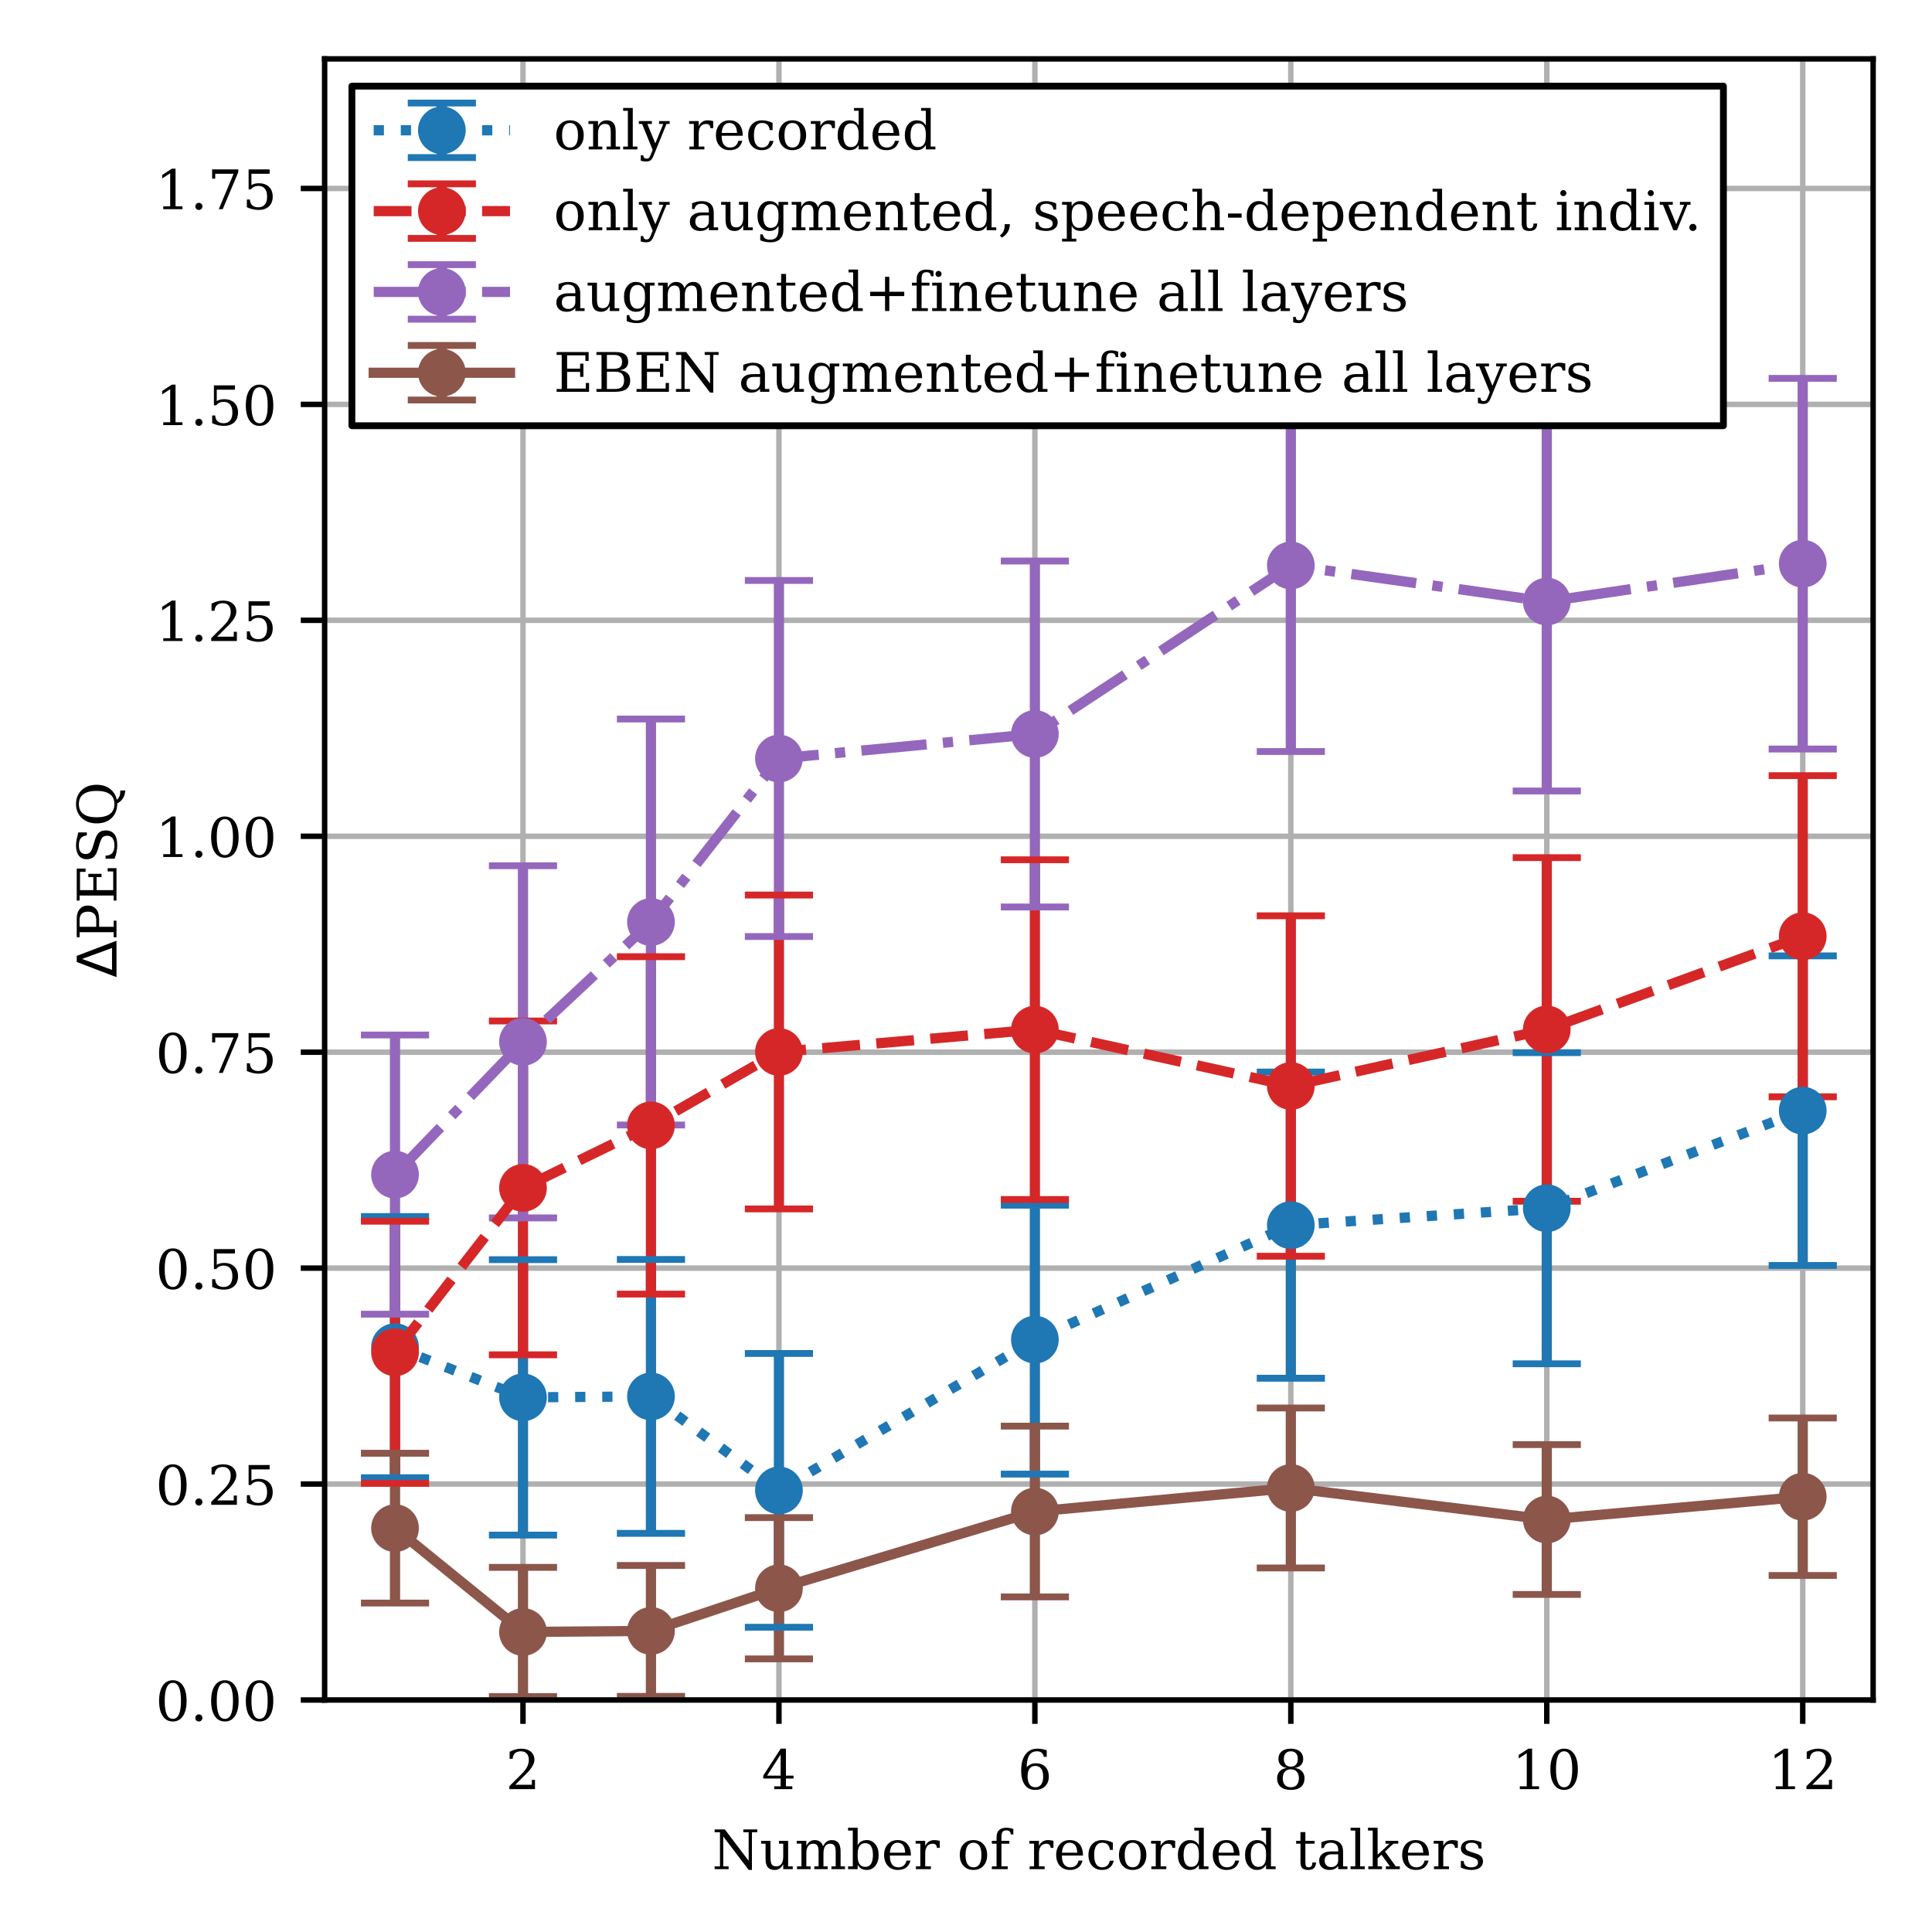 <?xml version="1.0" encoding="utf-8" standalone="no"?>
<!DOCTYPE svg PUBLIC "-//W3C//DTD SVG 1.1//EN"
  "http://www.w3.org/Graphics/SVG/1.1/DTD/svg11.dtd">
<!-- Created with matplotlib (https://matplotlib.org/) -->
<svg height="283.465pt" version="1.1" viewBox="0 0 283.465 283.465" width="283.465pt" xmlns="http://www.w3.org/2000/svg" xmlns:xlink="http://www.w3.org/1999/xlink">
 <defs>
  <style type="text/css">*{stroke-linecap:butt;stroke-linejoin:round;}</style>
 </defs>
 <g id="figure_1">
  <g id="patch_1">
   <path d="M 0 283.465 
L 283.465 283.465 
L 283.465 0 
L 0 0 
z
" style="fill:#ffffff;"/>
  </g>
  <g id="axes_1">
   <g id="patch_2">
    <path d="M 47.63 249.425 
L 274.825 249.425 
L 274.825 8.64 
L 47.63 8.64 
z
" style="fill:#ffffff;"/>
   </g>
   <g id="matplotlib.axis_1">
    <g id="xtick_1">
     <g id="line2d_1">
      <path clip-path="url(#pbd03bd94e8)" d="M 76.733 249.425 
L 76.733 8.64 
" style="fill:none;stroke:#b0b0b0;stroke-linecap:square;stroke-width:0.8;"/>
     </g>
     <g id="line2d_2">
      <defs>
       <path d="M 0 0 
L 0 3.5 
" id="mf9d38d1189" style="stroke:#000000;stroke-width:0.8;"/>
      </defs>
      <g>
       <use style="stroke:#000000;stroke-width:0.8;" x="76.733" xlink:href="#mf9d38d1189" y="249.425"/>
      </g>
     </g>
     <g id="text_1">
      <!-- 2 -->
      <g transform="translate(74.188 262.503)scale(0.08 -0.08)">
       <defs>
        <path d="M 12.797 55.516 
L 7.328 55.516 
L 7.328 68.5 
Q 12.547 71.297 17.844 72.75 
Q 23.141 74.219 28.219 74.219 
Q 39.594 74.219 46.188 68.703 
Q 52.781 63.188 52.781 53.719 
Q 52.781 43.016 37.844 28.125 
Q 36.672 27 36.078 26.422 
L 17.672 8.016 
L 48.094 8.016 
L 48.094 17 
L 53.812 17 
L 53.812 0 
L 6.781 0 
L 6.781 5.328 
L 28.906 27.391 
Q 36.234 34.719 39.359 40.844 
Q 42.484 46.969 42.484 53.719 
Q 42.484 61.078 38.641 65.234 
Q 34.812 69.391 28.078 69.391 
Q 21.094 69.391 17.281 65.922 
Q 13.484 62.453 12.797 55.516 
z
" id="DejaVuSerif-50"/>
       </defs>
       <use xlink:href="#DejaVuSerif-50"/>
      </g>
     </g>
    </g>
    <g id="xtick_2">
     <g id="line2d_3">
      <path clip-path="url(#pbd03bd94e8)" d="M 114.286 249.425 
L 114.286 8.64 
" style="fill:none;stroke:#b0b0b0;stroke-linecap:square;stroke-width:0.8;"/>
     </g>
     <g id="line2d_4">
      <g>
       <use style="stroke:#000000;stroke-width:0.8;" x="114.286" xlink:href="#mf9d38d1189" y="249.425"/>
      </g>
     </g>
     <g id="text_2">
      <!-- 4 -->
      <g transform="translate(111.741 262.503)scale(0.08 -0.08)">
       <defs>
        <path d="M 34.906 24.703 
L 34.906 63.484 
L 10.016 24.703 
z
M 56.391 0 
L 23.188 0 
L 23.188 5.172 
L 34.906 5.172 
L 34.906 19.484 
L 3.078 19.484 
L 3.078 24.812 
L 35.016 74.219 
L 44.672 74.219 
L 44.672 24.703 
L 58.594 24.703 
L 58.594 19.484 
L 44.672 19.484 
L 44.672 5.172 
L 56.391 5.172 
z
" id="DejaVuSerif-52"/>
       </defs>
       <use xlink:href="#DejaVuSerif-52"/>
      </g>
     </g>
    </g>
    <g id="xtick_3">
     <g id="line2d_5">
      <path clip-path="url(#pbd03bd94e8)" d="M 151.839 249.425 
L 151.839 8.64 
" style="fill:none;stroke:#b0b0b0;stroke-linecap:square;stroke-width:0.8;"/>
     </g>
     <g id="line2d_6">
      <g>
       <use style="stroke:#000000;stroke-width:0.8;" x="151.839" xlink:href="#mf9d38d1189" y="249.425"/>
      </g>
     </g>
     <g id="text_3">
      <!-- 6 -->
      <g transform="translate(149.294 262.503)scale(0.08 -0.08)">
       <defs>
        <path d="M 32.719 3.422 
Q 39.594 3.422 43.297 8.469 
Q 47.016 13.531 47.016 23 
Q 47.016 32.469 43.297 37.516 
Q 39.594 42.578 32.719 42.578 
Q 25.734 42.578 22.062 37.688 
Q 18.406 32.812 18.406 23.578 
Q 18.406 13.875 22.109 8.641 
Q 25.828 3.422 32.719 3.422 
z
M 16.797 40.141 
Q 20.125 43.797 24.312 45.594 
Q 28.516 47.406 33.797 47.406 
Q 44.672 47.406 51 40.859 
Q 57.328 34.328 57.328 23 
Q 57.328 11.922 50.516 5.25 
Q 43.703 -1.422 32.328 -1.422 
Q 19.969 -1.422 13.328 7.781 
Q 6.688 17 6.688 34.078 
Q 6.688 53.219 14.547 63.719 
Q 22.406 74.219 36.719 74.219 
Q 40.578 74.219 44.828 73.484 
Q 49.078 72.75 53.516 71.297 
L 53.516 59.281 
L 48 59.281 
Q 47.406 64.203 44.234 66.797 
Q 41.062 69.391 35.688 69.391 
Q 26.219 69.391 21.578 62.203 
Q 16.938 55.031 16.797 40.141 
z
" id="DejaVuSerif-54"/>
       </defs>
       <use xlink:href="#DejaVuSerif-54"/>
      </g>
     </g>
    </g>
    <g id="xtick_4">
     <g id="line2d_7">
      <path clip-path="url(#pbd03bd94e8)" d="M 189.392 249.425 
L 189.392 8.64 
" style="fill:none;stroke:#b0b0b0;stroke-linecap:square;stroke-width:0.8;"/>
     </g>
     <g id="line2d_8">
      <g>
       <use style="stroke:#000000;stroke-width:0.8;" x="189.392" xlink:href="#mf9d38d1189" y="249.425"/>
      </g>
     </g>
     <g id="text_4">
      <!-- 8 -->
      <g transform="translate(186.847 262.503)scale(0.08 -0.08)">
       <defs>
        <path d="M 46.578 19.922 
Q 46.578 27.734 42.688 32.047 
Q 38.812 36.375 31.781 36.375 
Q 24.75 36.375 20.875 32.047 
Q 17 27.734 17 19.922 
Q 17 12.062 20.875 7.734 
Q 24.75 3.422 31.781 3.422 
Q 38.812 3.422 42.688 7.734 
Q 46.578 12.062 46.578 19.922 
z
M 44.578 55.328 
Q 44.578 61.969 41.203 65.672 
Q 37.844 69.391 31.781 69.391 
Q 25.781 69.391 22.391 65.672 
Q 19 61.969 19 55.328 
Q 19 48.641 22.391 44.922 
Q 25.781 41.219 31.781 41.219 
Q 37.844 41.219 41.203 44.922 
Q 44.578 48.641 44.578 55.328 
z
M 39.312 38.812 
Q 47.609 37.703 52.25 32.688 
Q 56.891 27.688 56.891 19.922 
Q 56.891 9.672 50.391 4.125 
Q 43.891 -1.422 31.781 -1.422 
Q 19.734 -1.422 13.203 4.125 
Q 6.688 9.672 6.688 19.922 
Q 6.688 27.688 11.328 32.688 
Q 15.969 37.703 24.312 38.812 
Q 16.938 40.141 13 44.406 
Q 9.078 48.688 9.078 55.328 
Q 9.078 64.109 15.125 69.156 
Q 21.188 74.219 31.781 74.219 
Q 42.391 74.219 48.438 69.156 
Q 54.5 64.109 54.5 55.328 
Q 54.5 48.688 50.562 44.406 
Q 46.625 40.141 39.312 38.812 
z
" id="DejaVuSerif-56"/>
       </defs>
       <use xlink:href="#DejaVuSerif-56"/>
      </g>
     </g>
    </g>
    <g id="xtick_5">
     <g id="line2d_9">
      <path clip-path="url(#pbd03bd94e8)" d="M 226.945 249.425 
L 226.945 8.64 
" style="fill:none;stroke:#b0b0b0;stroke-linecap:square;stroke-width:0.8;"/>
     </g>
     <g id="line2d_10">
      <g>
       <use style="stroke:#000000;stroke-width:0.8;" x="226.945" xlink:href="#mf9d38d1189" y="249.425"/>
      </g>
     </g>
     <g id="text_5">
      <!-- 10 -->
      <g transform="translate(221.855 262.503)scale(0.08 -0.08)">
       <defs>
        <path d="M 14.203 0 
L 14.203 5.172 
L 26.906 5.172 
L 26.906 65.828 
L 12.203 56.297 
L 12.203 62.703 
L 29.984 74.219 
L 36.719 74.219 
L 36.719 5.172 
L 49.422 5.172 
L 49.422 0 
z
" id="DejaVuSerif-49"/>
        <path d="M 31.781 3.422 
Q 39.266 3.422 42.969 11.625 
Q 46.688 19.828 46.688 36.375 
Q 46.688 52.984 42.969 61.188 
Q 39.266 69.391 31.781 69.391 
Q 24.312 69.391 20.594 61.188 
Q 16.891 52.984 16.891 36.375 
Q 16.891 19.828 20.594 11.625 
Q 24.312 3.422 31.781 3.422 
z
M 31.781 -1.422 
Q 19.922 -1.422 13.25 8.531 
Q 6.594 18.5 6.594 36.375 
Q 6.594 54.297 13.25 64.25 
Q 19.922 74.219 31.781 74.219 
Q 43.703 74.219 50.344 64.25 
Q 56.984 54.297 56.984 36.375 
Q 56.984 18.5 50.344 8.531 
Q 43.703 -1.422 31.781 -1.422 
z
" id="DejaVuSerif-48"/>
       </defs>
       <use xlink:href="#DejaVuSerif-49"/>
       <use x="63.623" xlink:href="#DejaVuSerif-48"/>
      </g>
     </g>
    </g>
    <g id="xtick_6">
     <g id="line2d_11">
      <path clip-path="url(#pbd03bd94e8)" d="M 264.498 249.425 
L 264.498 8.64 
" style="fill:none;stroke:#b0b0b0;stroke-linecap:square;stroke-width:0.8;"/>
     </g>
     <g id="line2d_12">
      <g>
       <use style="stroke:#000000;stroke-width:0.8;" x="264.498" xlink:href="#mf9d38d1189" y="249.425"/>
      </g>
     </g>
     <g id="text_6">
      <!-- 12 -->
      <g transform="translate(259.408 262.503)scale(0.08 -0.08)">
       <use xlink:href="#DejaVuSerif-49"/>
       <use x="63.623" xlink:href="#DejaVuSerif-50"/>
      </g>
     </g>
    </g>
    <g id="text_7">
     <!-- Number of recorded talkers -->
     <g transform="translate(104.46 274.246)scale(0.08 -0.08)">
      <defs>
       <path d="M 4.891 0 
L 4.891 5.172 
L 14.703 5.172 
L 14.703 67.672 
L 4.891 67.672 
L 4.891 72.906 
L 23.578 72.906 
L 67.281 15.375 
L 67.281 67.672 
L 57.516 67.672 
L 57.516 72.906 
L 83.109 72.906 
L 83.109 67.672 
L 73.297 67.672 
L 73.297 -1.422 
L 67.391 -1.422 
L 20.703 60.016 
L 20.703 5.172 
L 30.516 5.172 
L 30.516 0 
z
" id="DejaVuSerif-78"/>
       <path d="M 35.406 51.906 
L 52.203 51.906 
L 52.203 5.172 
L 60.688 5.172 
L 60.688 0 
L 43.219 0 
L 43.219 9.188 
Q 40.719 4 36.766 1.281 
Q 32.812 -1.422 27.594 -1.422 
Q 18.953 -1.422 14.875 3.484 
Q 10.797 8.406 10.797 18.891 
L 10.797 46.688 
L 2.688 46.688 
L 2.688 51.906 
L 19.828 51.906 
L 19.828 21.688 
Q 19.828 12.203 22.141 8.688 
Q 24.469 5.172 30.422 5.172 
Q 36.672 5.172 39.938 9.766 
Q 43.219 14.359 43.219 23.094 
L 43.219 46.688 
L 35.406 46.688 
z
" id="DejaVuSerif-117"/>
       <path d="M 51.812 41.797 
Q 54.391 47.516 58.422 50.422 
Q 62.453 53.328 67.828 53.328 
Q 75.984 53.328 79.984 48.266 
Q 83.984 43.219 83.984 33.016 
L 83.984 5.172 
L 92.094 5.172 
L 92.094 0 
L 67.188 0 
L 67.188 5.172 
L 75 5.172 
L 75 31.984 
Q 75 39.938 72.656 43.312 
Q 70.312 46.688 64.891 46.688 
Q 58.891 46.688 55.734 42.141 
Q 52.594 37.594 52.594 28.906 
L 52.594 5.172 
L 60.406 5.172 
L 60.406 0 
L 35.797 0 
L 35.797 5.172 
L 43.609 5.172 
L 43.609 32.328 
Q 43.609 40.094 41.266 43.391 
Q 38.922 46.688 33.5 46.688 
Q 27.484 46.688 24.328 42.141 
Q 21.188 37.594 21.188 28.906 
L 21.188 5.172 
L 29 5.172 
L 29 0 
L 4.109 0 
L 4.109 5.172 
L 12.203 5.172 
L 12.203 46.781 
L 3.609 46.781 
L 3.609 51.906 
L 21.188 51.906 
L 21.188 42.672 
Q 23.688 47.859 27.531 50.594 
Q 31.391 53.328 36.281 53.328 
Q 42.328 53.328 46.375 50.312 
Q 50.438 47.312 51.812 41.797 
z
" id="DejaVuSerif-109"/>
       <path d="M 11.531 5.172 
L 11.531 70.797 
L 2.875 70.797 
L 2.875 75.984 
L 20.516 75.984 
L 20.516 43.797 
Q 23.141 48.688 27.219 51 
Q 31.297 53.328 37.312 53.328 
Q 46.875 53.328 52.922 45.75 
Q 58.984 38.188 58.984 25.984 
Q 58.984 13.766 52.922 6.172 
Q 46.875 -1.422 37.312 -1.422 
Q 31.297 -1.422 27.219 0.891 
Q 23.141 3.219 20.516 8.109 
L 20.516 0 
L 2.875 0 
L 2.875 5.172 
z
M 20.516 23.391 
Q 20.516 14.016 24.094 9.109 
Q 27.688 4.203 34.516 4.203 
Q 41.406 4.203 44.938 9.719 
Q 48.484 15.234 48.484 25.984 
Q 48.484 36.766 44.938 42.234 
Q 41.406 47.703 34.516 47.703 
Q 27.688 47.703 24.094 42.766 
Q 20.516 37.844 20.516 28.516 
z
" id="DejaVuSerif-98"/>
       <path d="M 54.203 25 
L 15.484 25 
L 15.484 24.609 
Q 15.484 14.109 19.438 8.766 
Q 23.391 3.422 31.109 3.422 
Q 37.016 3.422 40.797 6.516 
Q 44.578 9.625 46.094 15.719 
L 53.328 15.719 
Q 51.172 7.172 45.375 2.875 
Q 39.594 -1.422 30.172 -1.422 
Q 18.797 -1.422 11.891 6.078 
Q 4.984 13.578 4.984 25.984 
Q 4.984 38.281 11.766 45.797 
Q 18.562 53.328 29.594 53.328 
Q 41.359 53.328 47.656 46.062 
Q 53.953 38.812 54.203 25 
z
M 43.609 30.172 
Q 43.312 39.266 39.766 43.875 
Q 36.234 48.484 29.594 48.484 
Q 23.391 48.484 19.828 43.844 
Q 16.266 39.203 15.484 30.172 
z
" id="DejaVuSerif-101"/>
       <path d="M 47.797 52 
L 47.797 39.016 
L 42.625 39.016 
Q 42.391 42.875 40.484 44.781 
Q 38.578 46.688 34.906 46.688 
Q 28.266 46.688 24.719 42.094 
Q 21.188 37.5 21.188 28.906 
L 21.188 5.172 
L 31.594 5.172 
L 31.594 0 
L 4.109 0 
L 4.109 5.172 
L 12.203 5.172 
L 12.203 46.781 
L 3.609 46.781 
L 3.609 51.906 
L 21.188 51.906 
L 21.188 42.672 
Q 23.828 48.094 27.969 50.703 
Q 32.125 53.328 38.094 53.328 
Q 40.281 53.328 42.703 52.984 
Q 45.125 52.641 47.797 52 
z
" id="DejaVuSerif-114"/>
       <path id="DejaVuSerif-32"/>
       <path d="M 30.078 3.422 
Q 37.312 3.422 40.984 9.125 
Q 44.672 14.844 44.672 25.984 
Q 44.672 37.109 40.984 42.797 
Q 37.312 48.484 30.078 48.484 
Q 22.859 48.484 19.172 42.797 
Q 15.484 37.109 15.484 25.984 
Q 15.484 14.844 19.188 9.125 
Q 22.906 3.422 30.078 3.422 
z
M 30.078 -1.422 
Q 18.75 -1.422 11.859 6.078 
Q 4.984 13.578 4.984 25.984 
Q 4.984 38.375 11.844 45.844 
Q 18.703 53.328 30.078 53.328 
Q 41.453 53.328 48.312 45.844 
Q 55.172 38.375 55.172 25.984 
Q 55.172 13.578 48.312 6.078 
Q 41.453 -1.422 30.078 -1.422 
z
" id="DejaVuSerif-111"/>
       <path d="M 43.016 63.719 
L 38.281 63.719 
Q 38.234 67.391 36.203 69.281 
Q 34.188 71.188 30.328 71.188 
Q 25.297 71.188 23.234 68.422 
Q 21.188 65.672 21.188 58.594 
L 21.188 51.906 
L 35.688 51.906 
L 35.688 46.688 
L 21.188 46.688 
L 21.188 5.172 
L 32.719 5.172 
L 32.719 0 
L 3.609 0 
L 3.609 5.172 
L 12.203 5.172 
L 12.203 46.688 
L 3.609 46.688 
L 3.609 51.906 
L 12.203 51.906 
L 12.203 58.406 
Q 12.203 67.094 16.719 71.531 
Q 21.234 75.984 29.984 75.984 
Q 33.25 75.984 36.516 75.391 
Q 39.797 74.812 43.016 73.578 
z
" id="DejaVuSerif-102"/>
       <path d="M 51.422 15.578 
Q 49.516 7.281 44.094 2.922 
Q 38.672 -1.422 30.078 -1.422 
Q 18.75 -1.422 11.859 6.078 
Q 4.984 13.578 4.984 25.984 
Q 4.984 38.422 11.859 45.875 
Q 18.75 53.328 30.078 53.328 
Q 35.016 53.328 39.891 52.172 
Q 44.781 51.031 49.703 48.688 
L 49.703 35.406 
L 44.484 35.406 
Q 43.453 42.234 40.016 45.359 
Q 36.578 48.484 30.172 48.484 
Q 22.906 48.484 19.188 42.844 
Q 15.484 37.203 15.484 25.984 
Q 15.484 14.75 19.172 9.078 
Q 22.859 3.422 30.172 3.422 
Q 35.984 3.422 39.453 6.438 
Q 42.922 9.469 44.188 15.578 
z
" id="DejaVuSerif-99"/>
       <path d="M 52.484 5.172 
L 61.078 5.172 
L 61.078 0 
L 43.5 0 
L 43.5 8.109 
Q 40.875 3.219 36.797 0.891 
Q 32.719 -1.422 26.703 -1.422 
Q 17.141 -1.422 11.062 6.172 
Q 4.984 13.766 4.984 25.984 
Q 4.984 38.188 11.031 45.75 
Q 17.094 53.328 26.703 53.328 
Q 32.719 53.328 36.797 51 
Q 40.875 48.688 43.5 43.797 
L 43.5 70.797 
L 35.016 70.797 
L 35.016 75.984 
L 52.484 75.984 
z
M 43.5 23.391 
L 43.5 28.516 
Q 43.5 37.844 39.906 42.766 
Q 36.328 47.703 29.5 47.703 
Q 22.562 47.703 19.016 42.234 
Q 15.484 36.766 15.484 25.984 
Q 15.484 15.234 19.016 9.719 
Q 22.562 4.203 29.5 4.203 
Q 36.328 4.203 39.906 9.109 
Q 43.5 14.016 43.5 23.391 
z
" id="DejaVuSerif-100"/>
       <path d="M 10.797 46.688 
L 2.875 46.688 
L 2.875 51.906 
L 10.797 51.906 
L 10.797 68.016 
L 19.828 68.016 
L 19.828 51.906 
L 36.719 51.906 
L 36.719 46.688 
L 19.828 46.688 
L 19.828 13.719 
Q 19.828 7.125 21.094 5.266 
Q 22.359 3.422 25.781 3.422 
Q 29.297 3.422 30.906 5.484 
Q 32.516 7.562 32.625 12.203 
L 39.406 12.203 
Q 39.016 5.125 35.547 1.844 
Q 32.078 -1.422 25 -1.422 
Q 17.234 -1.422 14.016 2.016 
Q 10.797 5.469 10.797 13.719 
z
" id="DejaVuSerif-116"/>
       <path d="M 39.797 16.312 
L 39.797 27.297 
L 28.219 27.297 
Q 21.531 27.297 18.25 24.406 
Q 14.984 21.531 14.984 15.578 
Q 14.984 10.156 18.297 6.984 
Q 21.625 3.812 27.297 3.812 
Q 32.906 3.812 36.344 7.281 
Q 39.797 10.75 39.797 16.312 
z
M 48.781 32.422 
L 48.781 5.172 
L 56.781 5.172 
L 56.781 0 
L 39.797 0 
L 39.797 5.609 
Q 36.812 2 32.906 0.281 
Q 29 -1.422 23.781 -1.422 
Q 15.141 -1.422 10.062 3.172 
Q 4.984 7.766 4.984 15.578 
Q 4.984 23.641 10.797 28.078 
Q 16.609 32.516 27.203 32.516 
L 39.797 32.516 
L 39.797 36.078 
Q 39.797 42 36.203 45.234 
Q 32.625 48.484 26.125 48.484 
Q 20.75 48.484 17.578 46.047 
Q 14.406 43.609 13.625 38.812 
L 8.984 38.812 
L 8.984 49.312 
Q 13.672 51.312 18.094 52.312 
Q 22.516 53.328 26.703 53.328 
Q 37.5 53.328 43.141 47.969 
Q 48.781 42.625 48.781 32.422 
z
" id="DejaVuSerif-97"/>
       <path d="M 20.516 5.172 
L 29 5.172 
L 29 0 
L 2.875 0 
L 2.875 5.172 
L 11.531 5.172 
L 11.531 70.797 
L 2.875 70.797 
L 2.875 75.984 
L 20.516 75.984 
z
" id="DejaVuSerif-108"/>
       <path d="M 28.609 0 
L 3.422 0 
L 3.422 5.172 
L 11.531 5.172 
L 11.531 70.797 
L 2.875 70.797 
L 2.875 75.984 
L 20.516 75.984 
L 20.516 26.516 
L 42.391 46.688 
L 34.906 46.688 
L 34.906 51.906 
L 58.406 51.906 
L 58.406 46.688 
L 49.516 46.688 
L 34.078 32.422 
L 53.812 5.172 
L 61.281 5.172 
L 61.281 0 
L 35.688 0 
L 35.688 5.172 
L 43.109 5.172 
L 27.594 26.516 
L 20.516 19.922 
L 20.516 5.172 
L 28.609 5.172 
z
" id="DejaVuSerif-107"/>
       <path d="M 5.609 2.875 
L 5.609 14.984 
L 10.797 14.984 
Q 10.984 9.188 14.422 6.297 
Q 17.875 3.422 24.609 3.422 
Q 30.672 3.422 33.844 5.688 
Q 37.016 7.953 37.016 12.312 
Q 37.016 15.719 34.688 17.812 
Q 32.375 19.922 24.906 22.312 
L 18.406 24.516 
Q 11.719 26.656 8.719 29.875 
Q 5.719 33.109 5.719 38.094 
Q 5.719 45.219 10.938 49.266 
Q 16.156 53.328 25.391 53.328 
Q 29.5 53.328 34.031 52.25 
Q 38.578 51.172 43.406 49.125 
L 43.406 37.797 
L 38.234 37.797 
Q 38.031 42.828 34.703 45.656 
Q 31.391 48.484 25.688 48.484 
Q 20.016 48.484 17.109 46.484 
Q 14.203 44.484 14.203 40.484 
Q 14.203 37.203 16.406 35.219 
Q 18.609 33.25 25.203 31.203 
L 32.328 29 
Q 39.703 26.703 42.938 23.266 
Q 46.188 19.828 46.188 14.406 
Q 46.188 7.031 40.547 2.797 
Q 34.906 -1.422 25 -1.422 
Q 19.969 -1.422 15.188 -0.344 
Q 10.406 0.734 5.609 2.875 
z
" id="DejaVuSerif-115"/>
      </defs>
      <use xlink:href="#DejaVuSerif-78"/>
      <use x="87.5" xlink:href="#DejaVuSerif-117"/>
      <use x="151.904" xlink:href="#DejaVuSerif-109"/>
      <use x="246.729" xlink:href="#DejaVuSerif-98"/>
      <use x="310.742" xlink:href="#DejaVuSerif-101"/>
      <use x="369.922" xlink:href="#DejaVuSerif-114"/>
      <use x="417.725" xlink:href="#DejaVuSerif-32"/>
      <use x="449.512" xlink:href="#DejaVuSerif-111"/>
      <use x="509.717" xlink:href="#DejaVuSerif-102"/>
      <use x="546.729" xlink:href="#DejaVuSerif-32"/>
      <use x="578.516" xlink:href="#DejaVuSerif-114"/>
      <use x="626.318" xlink:href="#DejaVuSerif-101"/>
      <use x="685.498" xlink:href="#DejaVuSerif-99"/>
      <use x="741.504" xlink:href="#DejaVuSerif-111"/>
      <use x="801.709" xlink:href="#DejaVuSerif-114"/>
      <use x="849.512" xlink:href="#DejaVuSerif-100"/>
      <use x="913.525" xlink:href="#DejaVuSerif-101"/>
      <use x="972.705" xlink:href="#DejaVuSerif-100"/>
      <use x="1036.719" xlink:href="#DejaVuSerif-32"/>
      <use x="1068.506" xlink:href="#DejaVuSerif-116"/>
      <use x="1108.691" xlink:href="#DejaVuSerif-97"/>
      <use x="1168.311" xlink:href="#DejaVuSerif-108"/>
      <use x="1200.293" xlink:href="#DejaVuSerif-107"/>
      <use x="1260.889" xlink:href="#DejaVuSerif-101"/>
      <use x="1320.068" xlink:href="#DejaVuSerif-114"/>
      <use x="1367.871" xlink:href="#DejaVuSerif-115"/>
     </g>
    </g>
   </g>
   <g id="matplotlib.axis_2">
    <g id="ytick_1">
     <g id="line2d_13">
      <path clip-path="url(#pbd03bd94e8)" d="M 47.63 249.425 
L 274.825 249.425 
" style="fill:none;stroke:#b0b0b0;stroke-linecap:square;stroke-width:0.8;"/>
     </g>
     <g id="line2d_14">
      <defs>
       <path d="M 0 0 
L -3.5 0 
" id="mb4ced354f0" style="stroke:#000000;stroke-width:0.8;"/>
      </defs>
      <g>
       <use style="stroke:#000000;stroke-width:0.8;" x="47.63" xlink:href="#mb4ced354f0" y="249.425"/>
      </g>
     </g>
     <g id="text_8">
      <!-- 0.00 -->
      <g transform="translate(22.817 252.464)scale(0.08 -0.08)">
       <defs>
        <path d="M 9.422 5.078 
Q 9.422 7.812 11.281 9.719 
Q 13.141 11.625 15.922 11.625 
Q 18.609 11.625 20.5 9.719 
Q 22.406 7.812 22.406 5.078 
Q 22.406 2.391 20.5 0.484 
Q 18.609 -1.422 15.922 -1.422 
Q 13.141 -1.422 11.281 0.453 
Q 9.422 2.344 9.422 5.078 
z
" id="DejaVuSerif-46"/>
       </defs>
       <use xlink:href="#DejaVuSerif-48"/>
       <use x="63.623" xlink:href="#DejaVuSerif-46"/>
       <use x="95.41" xlink:href="#DejaVuSerif-48"/>
       <use x="159.033" xlink:href="#DejaVuSerif-48"/>
      </g>
     </g>
    </g>
    <g id="ytick_2">
     <g id="line2d_15">
      <path clip-path="url(#pbd03bd94e8)" d="M 47.63 217.742 
L 274.825 217.742 
" style="fill:none;stroke:#b0b0b0;stroke-linecap:square;stroke-width:0.8;"/>
     </g>
     <g id="line2d_16">
      <g>
       <use style="stroke:#000000;stroke-width:0.8;" x="47.63" xlink:href="#mb4ced354f0" y="217.742"/>
      </g>
     </g>
     <g id="text_9">
      <!-- 0.25 -->
      <g transform="translate(22.817 220.782)scale(0.08 -0.08)">
       <defs>
        <path d="M 50.297 72.906 
L 50.297 64.891 
L 16.891 64.891 
L 16.891 44 
Q 19.438 45.75 22.828 46.625 
Q 26.219 47.516 30.422 47.516 
Q 42.234 47.516 49.062 40.969 
Q 55.906 34.422 55.906 23.094 
Q 55.906 11.531 49 5.047 
Q 42.094 -1.422 29.594 -1.422 
Q 24.562 -1.422 19.281 -0.188 
Q 14.016 1.031 8.5 3.516 
L 8.5 17.672 
L 14.016 17.672 
Q 14.453 10.75 18.422 7.078 
Q 22.406 3.422 29.594 3.422 
Q 37.312 3.422 41.453 8.5 
Q 45.609 13.578 45.609 23.094 
Q 45.609 32.562 41.484 37.609 
Q 37.359 42.672 29.594 42.672 
Q 25.203 42.672 21.844 41.109 
Q 18.5 39.547 15.922 36.281 
L 11.719 36.281 
L 11.719 72.906 
z
" id="DejaVuSerif-53"/>
       </defs>
       <use xlink:href="#DejaVuSerif-48"/>
       <use x="63.623" xlink:href="#DejaVuSerif-46"/>
       <use x="95.41" xlink:href="#DejaVuSerif-50"/>
       <use x="159.033" xlink:href="#DejaVuSerif-53"/>
      </g>
     </g>
    </g>
    <g id="ytick_3">
     <g id="line2d_17">
      <path clip-path="url(#pbd03bd94e8)" d="M 47.63 186.06 
L 274.825 186.06 
" style="fill:none;stroke:#b0b0b0;stroke-linecap:square;stroke-width:0.8;"/>
     </g>
     <g id="line2d_18">
      <g>
       <use style="stroke:#000000;stroke-width:0.8;" x="47.63" xlink:href="#mb4ced354f0" y="186.06"/>
      </g>
     </g>
     <g id="text_10">
      <!-- 0.50 -->
      <g transform="translate(22.817 189.1)scale(0.08 -0.08)">
       <use xlink:href="#DejaVuSerif-48"/>
       <use x="63.623" xlink:href="#DejaVuSerif-46"/>
       <use x="95.41" xlink:href="#DejaVuSerif-53"/>
       <use x="159.033" xlink:href="#DejaVuSerif-48"/>
      </g>
     </g>
    </g>
    <g id="ytick_4">
     <g id="line2d_19">
      <path clip-path="url(#pbd03bd94e8)" d="M 47.63 154.378 
L 274.825 154.378 
" style="fill:none;stroke:#b0b0b0;stroke-linecap:square;stroke-width:0.8;"/>
     </g>
     <g id="line2d_20">
      <g>
       <use style="stroke:#000000;stroke-width:0.8;" x="47.63" xlink:href="#mb4ced354f0" y="154.378"/>
      </g>
     </g>
     <g id="text_11">
      <!-- 0.75 -->
      <g transform="translate(22.817 157.417)scale(0.08 -0.08)">
       <defs>
        <path d="M 56.391 67.922 
L 27.875 0 
L 20.609 0 
L 47.797 64.891 
L 14.109 64.891 
L 14.109 55.906 
L 8.406 55.906 
L 8.406 72.906 
L 56.391 72.906 
z
" id="DejaVuSerif-55"/>
       </defs>
       <use xlink:href="#DejaVuSerif-48"/>
       <use x="63.623" xlink:href="#DejaVuSerif-46"/>
       <use x="95.41" xlink:href="#DejaVuSerif-55"/>
       <use x="159.033" xlink:href="#DejaVuSerif-53"/>
      </g>
     </g>
    </g>
    <g id="ytick_5">
     <g id="line2d_21">
      <path clip-path="url(#pbd03bd94e8)" d="M 47.63 122.696 
L 274.825 122.696 
" style="fill:none;stroke:#b0b0b0;stroke-linecap:square;stroke-width:0.8;"/>
     </g>
     <g id="line2d_22">
      <g>
       <use style="stroke:#000000;stroke-width:0.8;" x="47.63" xlink:href="#mb4ced354f0" y="122.696"/>
      </g>
     </g>
     <g id="text_12">
      <!-- 1.00 -->
      <g transform="translate(22.817 125.735)scale(0.08 -0.08)">
       <use xlink:href="#DejaVuSerif-49"/>
       <use x="63.623" xlink:href="#DejaVuSerif-46"/>
       <use x="95.41" xlink:href="#DejaVuSerif-48"/>
       <use x="159.033" xlink:href="#DejaVuSerif-48"/>
      </g>
     </g>
    </g>
    <g id="ytick_6">
     <g id="line2d_23">
      <path clip-path="url(#pbd03bd94e8)" d="M 47.63 91.014 
L 274.825 91.014 
" style="fill:none;stroke:#b0b0b0;stroke-linecap:square;stroke-width:0.8;"/>
     </g>
     <g id="line2d_24">
      <g>
       <use style="stroke:#000000;stroke-width:0.8;" x="47.63" xlink:href="#mb4ced354f0" y="91.014"/>
      </g>
     </g>
     <g id="text_13">
      <!-- 1.25 -->
      <g transform="translate(22.817 94.053)scale(0.08 -0.08)">
       <use xlink:href="#DejaVuSerif-49"/>
       <use x="63.623" xlink:href="#DejaVuSerif-46"/>
       <use x="95.41" xlink:href="#DejaVuSerif-50"/>
       <use x="159.033" xlink:href="#DejaVuSerif-53"/>
      </g>
     </g>
    </g>
    <g id="ytick_7">
     <g id="line2d_25">
      <path clip-path="url(#pbd03bd94e8)" d="M 47.63 59.331 
L 274.825 59.331 
" style="fill:none;stroke:#b0b0b0;stroke-linecap:square;stroke-width:0.8;"/>
     </g>
     <g id="line2d_26">
      <g>
       <use style="stroke:#000000;stroke-width:0.8;" x="47.63" xlink:href="#mb4ced354f0" y="59.331"/>
      </g>
     </g>
     <g id="text_14">
      <!-- 1.50 -->
      <g transform="translate(22.817 62.371)scale(0.08 -0.08)">
       <use xlink:href="#DejaVuSerif-49"/>
       <use x="63.623" xlink:href="#DejaVuSerif-46"/>
       <use x="95.41" xlink:href="#DejaVuSerif-53"/>
       <use x="159.033" xlink:href="#DejaVuSerif-48"/>
      </g>
     </g>
    </g>
    <g id="ytick_8">
     <g id="line2d_27">
      <path clip-path="url(#pbd03bd94e8)" d="M 47.63 27.649 
L 274.825 27.649 
" style="fill:none;stroke:#b0b0b0;stroke-linecap:square;stroke-width:0.8;"/>
     </g>
     <g id="line2d_28">
      <g>
       <use style="stroke:#000000;stroke-width:0.8;" x="47.63" xlink:href="#mb4ced354f0" y="27.649"/>
      </g>
     </g>
     <g id="text_15">
      <!-- 1.75 -->
      <g transform="translate(22.817 30.689)scale(0.08 -0.08)">
       <use xlink:href="#DejaVuSerif-49"/>
       <use x="63.623" xlink:href="#DejaVuSerif-46"/>
       <use x="95.41" xlink:href="#DejaVuSerif-55"/>
       <use x="159.033" xlink:href="#DejaVuSerif-53"/>
      </g>
     </g>
    </g>
    <g id="text_16">
     <!-- $\Delta$PESQ -->
     <g transform="translate(17.154 143.432)rotate(-90)scale(0.08 -0.08)">
      <defs>
       <path d="M 34.188 63.188 
L 14.156 8.203 
L 54.25 8.203 
z
M 0.781 0 
L 28.609 72.906 
L 39.797 72.906 
L 67.578 0 
z
" id="DejaVuSans-916"/>
       <path d="M 24.703 37.109 
L 37.594 37.109 
Q 44.875 37.109 48.672 41.031 
Q 52.484 44.969 52.484 52.391 
Q 52.484 59.859 48.672 63.766 
Q 44.875 67.672 37.594 67.672 
L 24.703 67.672 
z
M 5.516 0 
L 5.516 5.172 
L 14.797 5.172 
L 14.797 67.672 
L 5.516 67.672 
L 5.516 72.906 
L 39.984 72.906 
Q 50.922 72.906 57.312 67.359 
Q 63.719 61.812 63.719 52.391 
Q 63.719 43.016 57.312 37.453 
Q 50.922 31.891 39.984 31.891 
L 24.703 31.891 
L 24.703 5.172 
L 35.984 5.172 
L 35.984 0 
z
" id="DejaVuSerif-80"/>
       <path d="M 5.516 0 
L 5.516 5.172 
L 14.797 5.172 
L 14.797 67.672 
L 5.516 67.672 
L 5.516 72.906 
L 64.203 72.906 
L 64.203 56.688 
L 58.203 56.688 
L 58.203 66.891 
L 24.703 66.891 
L 24.703 42.484 
L 48.578 42.484 
L 48.578 51.609 
L 54.594 51.609 
L 54.594 27.391 
L 48.578 27.391 
L 48.578 36.531 
L 24.703 36.531 
L 24.703 6 
L 58.984 6 
L 58.984 16.219 
L 64.984 16.219 
L 64.984 0 
z
" id="DejaVuSerif-69"/>
       <path d="M 9.281 3.516 
L 9.281 20.125 
L 14.891 20.062 
Q 15.141 11.766 19.703 7.781 
Q 24.266 3.812 33.594 3.812 
Q 42.281 3.812 46.844 7.25 
Q 51.422 10.688 51.422 17.281 
Q 51.422 22.562 48.656 25.391 
Q 45.906 28.219 37.016 30.906 
L 27.391 33.797 
Q 16.938 36.969 12.672 41.703 
Q 8.406 46.438 8.406 54.688 
Q 8.406 63.969 14.984 69.094 
Q 21.578 74.219 33.5 74.219 
Q 38.578 74.219 44.625 73.109 
Q 50.688 72.016 57.516 69.922 
L 57.516 54.391 
L 52 54.391 
Q 51.172 62.109 46.844 65.547 
Q 42.531 69 33.688 69 
Q 25.984 69 21.953 65.844 
Q 17.922 62.703 17.922 56.688 
Q 17.922 51.469 20.938 48.484 
Q 23.969 45.516 33.797 42.578 
L 42.828 39.891 
Q 52.734 36.922 56.953 32.297 
Q 61.188 27.688 61.188 19.922 
Q 61.188 9.328 54.391 3.953 
Q 47.609 -1.422 34.188 -1.422 
Q 28.172 -1.422 21.938 -0.188 
Q 15.719 1.031 9.281 3.516 
z
" id="DejaVuSerif-83"/>
       <path d="M 42.188 -1.422 
Q 25.438 -1.422 15.516 8.859 
Q 5.609 19.141 5.609 36.375 
Q 5.609 45.219 8.266 52.172 
Q 10.938 59.125 16.406 64.594 
Q 21.188 69.391 27.344 71.797 
Q 33.5 74.219 41.016 74.219 
Q 56.891 74.219 66.656 63.812 
Q 76.422 53.422 76.422 36.375 
Q 76.422 21.922 69.094 12.078 
Q 61.766 2.25 48.875 -0.594 
Q 51.516 -3.859 55.297 -5.422 
Q 59.078 -6.984 64.406 -6.984 
L 65.922 -6.984 
L 65.922 -16.016 
Q 57.672 -15.625 51.781 -11.984 
Q 45.906 -8.344 42.188 -1.422 
z
M 41.016 3.812 
Q 52.984 3.812 59.078 12.031 
Q 65.188 20.266 65.188 36.375 
Q 65.188 52.547 59.078 60.766 
Q 52.984 69 41.016 69 
Q 29 69 22.891 60.766 
Q 16.797 52.547 16.797 36.375 
Q 16.797 20.266 22.891 12.031 
Q 29 3.812 41.016 3.812 
z
" id="DejaVuSerif-81"/>
      </defs>
      <use transform="translate(0 0.781)" xlink:href="#DejaVuSans-916"/>
      <use transform="translate(68.408 0.781)" xlink:href="#DejaVuSerif-80"/>
      <use transform="translate(135.693 0.781)" xlink:href="#DejaVuSerif-69"/>
      <use transform="translate(208.691 0.781)" xlink:href="#DejaVuSerif-83"/>
      <use transform="translate(277.197 0.781)" xlink:href="#DejaVuSerif-81"/>
     </g>
    </g>
   </g>
   <g id="LineCollection_1">
    <path clip-path="url(#pbd03bd94e8)" d="M 57.957 216.812 
L 57.957 178.492 
" style="fill:none;stroke:#1f77b4;stroke-width:1.5;"/>
    <path clip-path="url(#pbd03bd94e8)" d="M 76.733 225.228 
L 76.733 184.817 
" style="fill:none;stroke:#1f77b4;stroke-width:1.5;"/>
    <path clip-path="url(#pbd03bd94e8)" d="M 95.51 224.976 
L 95.51 184.787 
" style="fill:none;stroke:#1f77b4;stroke-width:1.5;"/>
    <path clip-path="url(#pbd03bd94e8)" d="M 114.286 238.751 
L 114.286 198.586 
" style="fill:none;stroke:#1f77b4;stroke-width:1.5;"/>
    <path clip-path="url(#pbd03bd94e8)" d="M 151.839 216.278 
L 151.839 176.825 
" style="fill:none;stroke:#1f77b4;stroke-width:1.5;"/>
    <path clip-path="url(#pbd03bd94e8)" d="M 189.392 202.217 
L 189.392 157.294 
" style="fill:none;stroke:#1f77b4;stroke-width:1.5;"/>
    <path clip-path="url(#pbd03bd94e8)" d="M 226.945 200.097 
L 226.945 154.449 
" style="fill:none;stroke:#1f77b4;stroke-width:1.5;"/>
    <path clip-path="url(#pbd03bd94e8)" d="M 264.498 185.666 
L 264.498 140.247 
" style="fill:none;stroke:#1f77b4;stroke-width:1.5;"/>
   </g>
   <g id="LineCollection_2">
    <path clip-path="url(#pbd03bd94e8)" d="M 57.957 217.643 
L 57.957 179.179 
" style="fill:none;stroke:#d62728;stroke-width:1.5;"/>
    <path clip-path="url(#pbd03bd94e8)" d="M 76.733 198.777 
L 76.733 149.796 
" style="fill:none;stroke:#d62728;stroke-width:1.5;"/>
    <path clip-path="url(#pbd03bd94e8)" d="M 95.51 189.869 
L 95.51 140.368 
" style="fill:none;stroke:#d62728;stroke-width:1.5;"/>
    <path clip-path="url(#pbd03bd94e8)" d="M 114.286 177.371 
L 114.286 131.319 
" style="fill:none;stroke:#d62728;stroke-width:1.5;"/>
    <path clip-path="url(#pbd03bd94e8)" d="M 151.839 175.99 
L 151.839 126.147 
" style="fill:none;stroke:#d62728;stroke-width:1.5;"/>
    <path clip-path="url(#pbd03bd94e8)" d="M 189.392 184.313 
L 189.392 134.365 
" style="fill:none;stroke:#d62728;stroke-width:1.5;"/>
    <path clip-path="url(#pbd03bd94e8)" d="M 226.945 176.248 
L 226.945 125.835 
" style="fill:none;stroke:#d62728;stroke-width:1.5;"/>
    <path clip-path="url(#pbd03bd94e8)" d="M 264.498 160.922 
L 264.498 113.803 
" style="fill:none;stroke:#d62728;stroke-width:1.5;"/>
   </g>
   <g id="LineCollection_3">
    <path clip-path="url(#pbd03bd94e8)" d="M 57.957 192.819 
L 57.957 151.855 
" style="fill:none;stroke:#9467bd;stroke-width:1.5;"/>
    <path clip-path="url(#pbd03bd94e8)" d="M 76.733 178.693 
L 76.733 127.023 
" style="fill:none;stroke:#9467bd;stroke-width:1.5;"/>
    <path clip-path="url(#pbd03bd94e8)" d="M 95.51 165.062 
L 95.51 105.492 
" style="fill:none;stroke:#9467bd;stroke-width:1.5;"/>
    <path clip-path="url(#pbd03bd94e8)" d="M 114.286 137.41 
L 114.286 85.17 
" style="fill:none;stroke:#9467bd;stroke-width:1.5;"/>
    <path clip-path="url(#pbd03bd94e8)" d="M 151.839 133.073 
L 151.839 82.315 
" style="fill:none;stroke:#9467bd;stroke-width:1.5;"/>
    <path clip-path="url(#pbd03bd94e8)" d="M 189.392 110.265 
L 189.392 55.666 
" style="fill:none;stroke:#9467bd;stroke-width:1.5;"/>
    <path clip-path="url(#pbd03bd94e8)" d="M 226.945 116.056 
L 226.945 60.467 
" style="fill:none;stroke:#9467bd;stroke-width:1.5;"/>
    <path clip-path="url(#pbd03bd94e8)" d="M 264.498 109.897 
L 264.498 55.512 
" style="fill:none;stroke:#9467bd;stroke-width:1.5;"/>
   </g>
   <g id="LineCollection_4">
    <path clip-path="url(#pbd03bd94e8)" d="M 57.957 235.199 
L 57.957 213.222 
" style="fill:none;stroke:#8c564b;stroke-width:1.5;"/>
    <path clip-path="url(#pbd03bd94e8)" d="M 76.733 248.922 
L 76.733 229.965 
" style="fill:none;stroke:#8c564b;stroke-width:1.5;"/>
    <path clip-path="url(#pbd03bd94e8)" d="M 95.51 248.894 
L 95.51 229.686 
" style="fill:none;stroke:#8c564b;stroke-width:1.5;"/>
    <path clip-path="url(#pbd03bd94e8)" d="M 114.286 243.397 
L 114.286 222.665 
" style="fill:none;stroke:#8c564b;stroke-width:1.5;"/>
    <path clip-path="url(#pbd03bd94e8)" d="M 151.839 234.303 
L 151.839 209.245 
" style="fill:none;stroke:#8c564b;stroke-width:1.5;"/>
    <path clip-path="url(#pbd03bd94e8)" d="M 189.392 230.054 
L 189.392 206.579 
" style="fill:none;stroke:#8c564b;stroke-width:1.5;"/>
    <path clip-path="url(#pbd03bd94e8)" d="M 226.945 233.94 
L 226.945 211.956 
" style="fill:none;stroke:#8c564b;stroke-width:1.5;"/>
    <path clip-path="url(#pbd03bd94e8)" d="M 264.498 231.157 
L 264.498 208.048 
" style="fill:none;stroke:#8c564b;stroke-width:1.5;"/>
   </g>
   <g id="line2d_29">
    <defs>
     <path d="M 5 0 
L -5 -0 
" id="m4df37ff2f9" style="stroke:#1f77b4;"/>
    </defs>
    <g clip-path="url(#pbd03bd94e8)">
     <use style="fill:#1f77b4;stroke:#1f77b4;" x="57.957" xlink:href="#m4df37ff2f9" y="216.812"/>
     <use style="fill:#1f77b4;stroke:#1f77b4;" x="76.733" xlink:href="#m4df37ff2f9" y="225.228"/>
     <use style="fill:#1f77b4;stroke:#1f77b4;" x="95.51" xlink:href="#m4df37ff2f9" y="224.976"/>
     <use style="fill:#1f77b4;stroke:#1f77b4;" x="114.286" xlink:href="#m4df37ff2f9" y="238.751"/>
     <use style="fill:#1f77b4;stroke:#1f77b4;" x="151.839" xlink:href="#m4df37ff2f9" y="216.278"/>
     <use style="fill:#1f77b4;stroke:#1f77b4;" x="189.392" xlink:href="#m4df37ff2f9" y="202.217"/>
     <use style="fill:#1f77b4;stroke:#1f77b4;" x="226.945" xlink:href="#m4df37ff2f9" y="200.097"/>
     <use style="fill:#1f77b4;stroke:#1f77b4;" x="264.498" xlink:href="#m4df37ff2f9" y="185.666"/>
    </g>
   </g>
   <g id="line2d_30">
    <g clip-path="url(#pbd03bd94e8)">
     <use style="fill:#1f77b4;stroke:#1f77b4;" x="57.957" xlink:href="#m4df37ff2f9" y="178.492"/>
     <use style="fill:#1f77b4;stroke:#1f77b4;" x="76.733" xlink:href="#m4df37ff2f9" y="184.817"/>
     <use style="fill:#1f77b4;stroke:#1f77b4;" x="95.51" xlink:href="#m4df37ff2f9" y="184.787"/>
     <use style="fill:#1f77b4;stroke:#1f77b4;" x="114.286" xlink:href="#m4df37ff2f9" y="198.586"/>
     <use style="fill:#1f77b4;stroke:#1f77b4;" x="151.839" xlink:href="#m4df37ff2f9" y="176.825"/>
     <use style="fill:#1f77b4;stroke:#1f77b4;" x="189.392" xlink:href="#m4df37ff2f9" y="157.294"/>
     <use style="fill:#1f77b4;stroke:#1f77b4;" x="226.945" xlink:href="#m4df37ff2f9" y="154.449"/>
     <use style="fill:#1f77b4;stroke:#1f77b4;" x="264.498" xlink:href="#m4df37ff2f9" y="140.247"/>
    </g>
   </g>
   <g id="line2d_31">
    <defs>
     <path d="M 5 0 
L -5 -0 
" id="ma6e55d819e" style="stroke:#d62728;"/>
    </defs>
    <g clip-path="url(#pbd03bd94e8)">
     <use style="fill:#d62728;stroke:#d62728;" x="57.957" xlink:href="#ma6e55d819e" y="217.643"/>
     <use style="fill:#d62728;stroke:#d62728;" x="76.733" xlink:href="#ma6e55d819e" y="198.777"/>
     <use style="fill:#d62728;stroke:#d62728;" x="95.51" xlink:href="#ma6e55d819e" y="189.869"/>
     <use style="fill:#d62728;stroke:#d62728;" x="114.286" xlink:href="#ma6e55d819e" y="177.371"/>
     <use style="fill:#d62728;stroke:#d62728;" x="151.839" xlink:href="#ma6e55d819e" y="175.99"/>
     <use style="fill:#d62728;stroke:#d62728;" x="189.392" xlink:href="#ma6e55d819e" y="184.313"/>
     <use style="fill:#d62728;stroke:#d62728;" x="226.945" xlink:href="#ma6e55d819e" y="176.248"/>
     <use style="fill:#d62728;stroke:#d62728;" x="264.498" xlink:href="#ma6e55d819e" y="160.922"/>
    </g>
   </g>
   <g id="line2d_32">
    <g clip-path="url(#pbd03bd94e8)">
     <use style="fill:#d62728;stroke:#d62728;" x="57.957" xlink:href="#ma6e55d819e" y="179.179"/>
     <use style="fill:#d62728;stroke:#d62728;" x="76.733" xlink:href="#ma6e55d819e" y="149.796"/>
     <use style="fill:#d62728;stroke:#d62728;" x="95.51" xlink:href="#ma6e55d819e" y="140.368"/>
     <use style="fill:#d62728;stroke:#d62728;" x="114.286" xlink:href="#ma6e55d819e" y="131.319"/>
     <use style="fill:#d62728;stroke:#d62728;" x="151.839" xlink:href="#ma6e55d819e" y="126.147"/>
     <use style="fill:#d62728;stroke:#d62728;" x="189.392" xlink:href="#ma6e55d819e" y="134.365"/>
     <use style="fill:#d62728;stroke:#d62728;" x="226.945" xlink:href="#ma6e55d819e" y="125.835"/>
     <use style="fill:#d62728;stroke:#d62728;" x="264.498" xlink:href="#ma6e55d819e" y="113.803"/>
    </g>
   </g>
   <g id="line2d_33">
    <defs>
     <path d="M 5 0 
L -5 -0 
" id="mf535679bf9" style="stroke:#9467bd;"/>
    </defs>
    <g clip-path="url(#pbd03bd94e8)">
     <use style="fill:#9467bd;stroke:#9467bd;" x="57.957" xlink:href="#mf535679bf9" y="192.819"/>
     <use style="fill:#9467bd;stroke:#9467bd;" x="76.733" xlink:href="#mf535679bf9" y="178.693"/>
     <use style="fill:#9467bd;stroke:#9467bd;" x="95.51" xlink:href="#mf535679bf9" y="165.062"/>
     <use style="fill:#9467bd;stroke:#9467bd;" x="114.286" xlink:href="#mf535679bf9" y="137.41"/>
     <use style="fill:#9467bd;stroke:#9467bd;" x="151.839" xlink:href="#mf535679bf9" y="133.073"/>
     <use style="fill:#9467bd;stroke:#9467bd;" x="189.392" xlink:href="#mf535679bf9" y="110.265"/>
     <use style="fill:#9467bd;stroke:#9467bd;" x="226.945" xlink:href="#mf535679bf9" y="116.056"/>
     <use style="fill:#9467bd;stroke:#9467bd;" x="264.498" xlink:href="#mf535679bf9" y="109.897"/>
    </g>
   </g>
   <g id="line2d_34">
    <g clip-path="url(#pbd03bd94e8)">
     <use style="fill:#9467bd;stroke:#9467bd;" x="57.957" xlink:href="#mf535679bf9" y="151.855"/>
     <use style="fill:#9467bd;stroke:#9467bd;" x="76.733" xlink:href="#mf535679bf9" y="127.023"/>
     <use style="fill:#9467bd;stroke:#9467bd;" x="95.51" xlink:href="#mf535679bf9" y="105.492"/>
     <use style="fill:#9467bd;stroke:#9467bd;" x="114.286" xlink:href="#mf535679bf9" y="85.17"/>
     <use style="fill:#9467bd;stroke:#9467bd;" x="151.839" xlink:href="#mf535679bf9" y="82.315"/>
     <use style="fill:#9467bd;stroke:#9467bd;" x="189.392" xlink:href="#mf535679bf9" y="55.666"/>
     <use style="fill:#9467bd;stroke:#9467bd;" x="226.945" xlink:href="#mf535679bf9" y="60.467"/>
     <use style="fill:#9467bd;stroke:#9467bd;" x="264.498" xlink:href="#mf535679bf9" y="55.512"/>
    </g>
   </g>
   <g id="line2d_35">
    <defs>
     <path d="M 5 0 
L -5 -0 
" id="ma6b4c81fe6" style="stroke:#8c564b;"/>
    </defs>
    <g clip-path="url(#pbd03bd94e8)">
     <use style="fill:#8c564b;stroke:#8c564b;" x="57.957" xlink:href="#ma6b4c81fe6" y="235.199"/>
     <use style="fill:#8c564b;stroke:#8c564b;" x="76.733" xlink:href="#ma6b4c81fe6" y="248.922"/>
     <use style="fill:#8c564b;stroke:#8c564b;" x="95.51" xlink:href="#ma6b4c81fe6" y="248.894"/>
     <use style="fill:#8c564b;stroke:#8c564b;" x="114.286" xlink:href="#ma6b4c81fe6" y="243.397"/>
     <use style="fill:#8c564b;stroke:#8c564b;" x="151.839" xlink:href="#ma6b4c81fe6" y="234.303"/>
     <use style="fill:#8c564b;stroke:#8c564b;" x="189.392" xlink:href="#ma6b4c81fe6" y="230.054"/>
     <use style="fill:#8c564b;stroke:#8c564b;" x="226.945" xlink:href="#ma6b4c81fe6" y="233.94"/>
     <use style="fill:#8c564b;stroke:#8c564b;" x="264.498" xlink:href="#ma6b4c81fe6" y="231.157"/>
    </g>
   </g>
   <g id="line2d_36">
    <g clip-path="url(#pbd03bd94e8)">
     <use style="fill:#8c564b;stroke:#8c564b;" x="57.957" xlink:href="#ma6b4c81fe6" y="213.222"/>
     <use style="fill:#8c564b;stroke:#8c564b;" x="76.733" xlink:href="#ma6b4c81fe6" y="229.965"/>
     <use style="fill:#8c564b;stroke:#8c564b;" x="95.51" xlink:href="#ma6b4c81fe6" y="229.686"/>
     <use style="fill:#8c564b;stroke:#8c564b;" x="114.286" xlink:href="#ma6b4c81fe6" y="222.665"/>
     <use style="fill:#8c564b;stroke:#8c564b;" x="151.839" xlink:href="#ma6b4c81fe6" y="209.245"/>
     <use style="fill:#8c564b;stroke:#8c564b;" x="189.392" xlink:href="#ma6b4c81fe6" y="206.579"/>
     <use style="fill:#8c564b;stroke:#8c564b;" x="226.945" xlink:href="#ma6b4c81fe6" y="211.956"/>
     <use style="fill:#8c564b;stroke:#8c564b;" x="264.498" xlink:href="#ma6b4c81fe6" y="208.048"/>
    </g>
   </g>
   <g id="line2d_37">
    <path clip-path="url(#pbd03bd94e8)" d="M 57.957 197.652 
L 76.733 205.023 
L 95.51 204.882 
L 114.286 218.668 
L 151.839 196.552 
L 189.392 179.756 
L 226.945 177.273 
L 264.498 162.956 
" style="fill:none;stroke:#1f77b4;stroke-dasharray:1.5,2.475;stroke-dashoffset:0;stroke-width:1.5;"/>
    <defs>
     <path d="M 0 3 
C 0.796 3 1.559 2.684 2.121 2.121 
C 2.684 1.559 3 0.796 3 0 
C 3 -0.796 2.684 -1.559 2.121 -2.121 
C 1.559 -2.684 0.796 -3 0 -3 
C -0.796 -3 -1.559 -2.684 -2.121 -2.121 
C -2.684 -1.559 -3 -0.796 -3 0 
C -3 0.796 -2.684 1.559 -2.121 2.121 
C -1.559 2.684 -0.796 3 0 3 
z
" id="m6ef7ee32d3" style="stroke:#1f77b4;"/>
    </defs>
    <g clip-path="url(#pbd03bd94e8)">
     <use style="fill:#1f77b4;stroke:#1f77b4;" x="57.957" xlink:href="#m6ef7ee32d3" y="197.652"/>
     <use style="fill:#1f77b4;stroke:#1f77b4;" x="76.733" xlink:href="#m6ef7ee32d3" y="205.023"/>
     <use style="fill:#1f77b4;stroke:#1f77b4;" x="95.51" xlink:href="#m6ef7ee32d3" y="204.882"/>
     <use style="fill:#1f77b4;stroke:#1f77b4;" x="114.286" xlink:href="#m6ef7ee32d3" y="218.668"/>
     <use style="fill:#1f77b4;stroke:#1f77b4;" x="151.839" xlink:href="#m6ef7ee32d3" y="196.552"/>
     <use style="fill:#1f77b4;stroke:#1f77b4;" x="189.392" xlink:href="#m6ef7ee32d3" y="179.756"/>
     <use style="fill:#1f77b4;stroke:#1f77b4;" x="226.945" xlink:href="#m6ef7ee32d3" y="177.273"/>
     <use style="fill:#1f77b4;stroke:#1f77b4;" x="264.498" xlink:href="#m6ef7ee32d3" y="162.956"/>
    </g>
   </g>
   <g id="line2d_38">
    <path clip-path="url(#pbd03bd94e8)" d="M 57.957 198.411 
L 76.733 174.286 
L 95.51 165.118 
L 114.286 154.345 
L 151.839 151.069 
L 189.392 159.339 
L 226.945 151.041 
L 264.498 137.362 
" style="fill:none;stroke:#d62728;stroke-dasharray:5.55,2.4;stroke-dashoffset:0;stroke-width:1.5;"/>
    <defs>
     <path d="M 0 3 
C 0.796 3 1.559 2.684 2.121 2.121 
C 2.684 1.559 3 0.796 3 0 
C 3 -0.796 2.684 -1.559 2.121 -2.121 
C 1.559 -2.684 0.796 -3 0 -3 
C -0.796 -3 -1.559 -2.684 -2.121 -2.121 
C -2.684 -1.559 -3 -0.796 -3 0 
C -3 0.796 -2.684 1.559 -2.121 2.121 
C -1.559 2.684 -0.796 3 0 3 
z
" id="ma63706f220" style="stroke:#d62728;"/>
    </defs>
    <g clip-path="url(#pbd03bd94e8)">
     <use style="fill:#d62728;stroke:#d62728;" x="57.957" xlink:href="#ma63706f220" y="198.411"/>
     <use style="fill:#d62728;stroke:#d62728;" x="76.733" xlink:href="#ma63706f220" y="174.286"/>
     <use style="fill:#d62728;stroke:#d62728;" x="95.51" xlink:href="#ma63706f220" y="165.118"/>
     <use style="fill:#d62728;stroke:#d62728;" x="114.286" xlink:href="#ma63706f220" y="154.345"/>
     <use style="fill:#d62728;stroke:#d62728;" x="151.839" xlink:href="#ma63706f220" y="151.069"/>
     <use style="fill:#d62728;stroke:#d62728;" x="189.392" xlink:href="#ma63706f220" y="159.339"/>
     <use style="fill:#d62728;stroke:#d62728;" x="226.945" xlink:href="#ma63706f220" y="151.041"/>
     <use style="fill:#d62728;stroke:#d62728;" x="264.498" xlink:href="#ma63706f220" y="137.362"/>
    </g>
   </g>
   <g id="line2d_39">
    <path clip-path="url(#pbd03bd94e8)" d="M 57.957 172.337 
L 76.733 152.858 
L 95.51 135.277 
L 114.286 111.29 
L 151.839 107.694 
L 189.392 82.966 
L 226.945 88.261 
L 264.498 82.704 
" style="fill:none;stroke:#9467bd;stroke-dasharray:9.6,2.4,1.5,2.4;stroke-dashoffset:0;stroke-width:1.5;"/>
    <defs>
     <path d="M 0 3 
C 0.796 3 1.559 2.684 2.121 2.121 
C 2.684 1.559 3 0.796 3 0 
C 3 -0.796 2.684 -1.559 2.121 -2.121 
C 1.559 -2.684 0.796 -3 0 -3 
C -0.796 -3 -1.559 -2.684 -2.121 -2.121 
C -2.684 -1.559 -3 -0.796 -3 0 
C -3 0.796 -2.684 1.559 -2.121 2.121 
C -1.559 2.684 -0.796 3 0 3 
z
" id="mf436ed7cb1" style="stroke:#9467bd;"/>
    </defs>
    <g clip-path="url(#pbd03bd94e8)">
     <use style="fill:#9467bd;stroke:#9467bd;" x="57.957" xlink:href="#mf436ed7cb1" y="172.337"/>
     <use style="fill:#9467bd;stroke:#9467bd;" x="76.733" xlink:href="#mf436ed7cb1" y="152.858"/>
     <use style="fill:#9467bd;stroke:#9467bd;" x="95.51" xlink:href="#mf436ed7cb1" y="135.277"/>
     <use style="fill:#9467bd;stroke:#9467bd;" x="114.286" xlink:href="#mf436ed7cb1" y="111.29"/>
     <use style="fill:#9467bd;stroke:#9467bd;" x="151.839" xlink:href="#mf436ed7cb1" y="107.694"/>
     <use style="fill:#9467bd;stroke:#9467bd;" x="189.392" xlink:href="#mf436ed7cb1" y="82.966"/>
     <use style="fill:#9467bd;stroke:#9467bd;" x="226.945" xlink:href="#mf436ed7cb1" y="88.261"/>
     <use style="fill:#9467bd;stroke:#9467bd;" x="264.498" xlink:href="#mf436ed7cb1" y="82.704"/>
    </g>
   </g>
   <g id="line2d_40">
    <path clip-path="url(#pbd03bd94e8)" d="M 57.957 224.21 
L 76.733 239.444 
L 95.51 239.29 
L 114.286 233.031 
L 151.839 221.774 
L 189.392 218.317 
L 226.945 222.948 
L 264.498 219.602 
" style="fill:none;stroke:#8c564b;stroke-linecap:square;stroke-width:1.5;"/>
    <defs>
     <path d="M 0 3 
C 0.796 3 1.559 2.684 2.121 2.121 
C 2.684 1.559 3 0.796 3 0 
C 3 -0.796 2.684 -1.559 2.121 -2.121 
C 1.559 -2.684 0.796 -3 0 -3 
C -0.796 -3 -1.559 -2.684 -2.121 -2.121 
C -2.684 -1.559 -3 -0.796 -3 0 
C -3 0.796 -2.684 1.559 -2.121 2.121 
C -1.559 2.684 -0.796 3 0 3 
z
" id="m78753f225d" style="stroke:#8c564b;"/>
    </defs>
    <g clip-path="url(#pbd03bd94e8)">
     <use style="fill:#8c564b;stroke:#8c564b;" x="57.957" xlink:href="#m78753f225d" y="224.21"/>
     <use style="fill:#8c564b;stroke:#8c564b;" x="76.733" xlink:href="#m78753f225d" y="239.444"/>
     <use style="fill:#8c564b;stroke:#8c564b;" x="95.51" xlink:href="#m78753f225d" y="239.29"/>
     <use style="fill:#8c564b;stroke:#8c564b;" x="114.286" xlink:href="#m78753f225d" y="233.031"/>
     <use style="fill:#8c564b;stroke:#8c564b;" x="151.839" xlink:href="#m78753f225d" y="221.774"/>
     <use style="fill:#8c564b;stroke:#8c564b;" x="189.392" xlink:href="#m78753f225d" y="218.317"/>
     <use style="fill:#8c564b;stroke:#8c564b;" x="226.945" xlink:href="#m78753f225d" y="222.948"/>
     <use style="fill:#8c564b;stroke:#8c564b;" x="264.498" xlink:href="#m78753f225d" y="219.602"/>
    </g>
   </g>
   <g id="patch_3">
    <path d="M 47.63 249.425 
L 47.63 8.64 
" style="fill:none;stroke:#000000;stroke-linecap:square;stroke-linejoin:miter;stroke-width:0.8;"/>
   </g>
   <g id="patch_4">
    <path d="M 274.825 249.425 
L 274.825 8.64 
" style="fill:none;stroke:#000000;stroke-linecap:square;stroke-linejoin:miter;stroke-width:0.8;"/>
   </g>
   <g id="patch_5">
    <path d="M 47.63 249.425 
L 274.825 249.425 
" style="fill:none;stroke:#000000;stroke-linecap:square;stroke-linejoin:miter;stroke-width:0.8;"/>
   </g>
   <g id="patch_6">
    <path d="M 47.63 8.64 
L 274.825 8.64 
" style="fill:none;stroke:#000000;stroke-linecap:square;stroke-linejoin:miter;stroke-width:0.8;"/>
   </g>
   <g id="legend_1">
    <g id="patch_7">
     <path d="M 51.63 62.465 
L 252.861 62.465 
L 252.861 12.64 
L 51.63 12.64 
z
" style="fill:#ffffff;stroke:#000000;stroke-linejoin:miter;"/>
    </g>
    <g id="LineCollection_5">
     <path d="M 64.83 23.119 
L 64.83 15.119 
" style="fill:none;stroke:#1f77b4;stroke-width:1.5;"/>
    </g>
    <g id="line2d_41">
     <g>
      <use style="fill:#1f77b4;stroke:#1f77b4;" x="64.83" xlink:href="#m4df37ff2f9" y="23.119"/>
     </g>
    </g>
    <g id="line2d_42">
     <g>
      <use style="fill:#1f77b4;stroke:#1f77b4;" x="64.83" xlink:href="#m4df37ff2f9" y="15.119"/>
     </g>
    </g>
    <g id="line2d_43">
     <path d="M 54.83 19.119 
L 74.83 19.119 
" style="fill:none;stroke:#1f77b4;stroke-dasharray:1.5,2.475;stroke-dashoffset:0;stroke-width:1.5;"/>
    </g>
    <g id="line2d_44">
     <g>
      <use style="fill:#1f77b4;stroke:#1f77b4;" x="64.83" xlink:href="#m6ef7ee32d3" y="19.119"/>
     </g>
    </g>
    <g id="text_17">
     <!-- only recorded -->
     <g transform="translate(81.23 21.919)scale(0.08 -0.08)">
      <defs>
       <path d="M 4.109 0 
L 4.109 5.172 
L 12.203 5.172 
L 12.203 46.688 
L 3.609 46.688 
L 3.609 51.906 
L 21.188 51.906 
L 21.188 42.672 
Q 23.688 47.953 27.656 50.641 
Q 31.641 53.328 36.922 53.328 
Q 45.516 53.328 49.562 48.391 
Q 53.609 43.453 53.609 33.016 
L 53.609 5.172 
L 61.625 5.172 
L 61.625 0 
L 36.812 0 
L 36.812 5.172 
L 44.578 5.172 
L 44.578 30.172 
Q 44.578 39.703 42.234 43.234 
Q 39.891 46.781 33.984 46.781 
Q 27.734 46.781 24.453 42.203 
Q 21.188 37.641 21.188 28.906 
L 21.188 5.172 
L 29 5.172 
L 29 0 
z
" id="DejaVuSerif-110"/>
       <path d="M 21.578 -9.516 
L 25 -0.875 
L 5.609 46.688 
L -0.297 46.688 
L -0.297 51.906 
L 23.578 51.906 
L 23.578 46.688 
L 15.281 46.688 
L 29.891 10.984 
L 44.484 46.688 
L 36.719 46.688 
L 36.719 51.906 
L 56.203 51.906 
L 56.203 46.688 
L 50.391 46.688 
L 26.609 -11.719 
Q 24.172 -17.781 21.188 -20 
Q 18.219 -22.219 12.797 -22.219 
Q 10.5 -22.219 8.078 -21.828 
Q 5.672 -21.438 3.219 -20.703 
L 3.219 -10.797 
L 7.812 -10.797 
Q 8.109 -14.109 9.5 -15.547 
Q 10.891 -17 13.812 -17 
Q 16.5 -17 18.141 -15.5 
Q 19.781 -14.016 21.578 -9.516 
z
" id="DejaVuSerif-121"/>
      </defs>
      <use xlink:href="#DejaVuSerif-111"/>
      <use x="60.205" xlink:href="#DejaVuSerif-110"/>
      <use x="124.609" xlink:href="#DejaVuSerif-108"/>
      <use x="156.592" xlink:href="#DejaVuSerif-121"/>
      <use x="213.086" xlink:href="#DejaVuSerif-32"/>
      <use x="244.873" xlink:href="#DejaVuSerif-114"/>
      <use x="292.676" xlink:href="#DejaVuSerif-101"/>
      <use x="351.855" xlink:href="#DejaVuSerif-99"/>
      <use x="407.861" xlink:href="#DejaVuSerif-111"/>
      <use x="468.066" xlink:href="#DejaVuSerif-114"/>
      <use x="515.869" xlink:href="#DejaVuSerif-100"/>
      <use x="579.883" xlink:href="#DejaVuSerif-101"/>
      <use x="639.062" xlink:href="#DejaVuSerif-100"/>
     </g>
    </g>
    <g id="LineCollection_6">
     <path d="M 64.83 34.975 
L 64.83 26.975 
" style="fill:none;stroke:#d62728;stroke-width:1.5;"/>
    </g>
    <g id="line2d_45">
     <g>
      <use style="fill:#d62728;stroke:#d62728;" x="64.83" xlink:href="#ma6e55d819e" y="34.975"/>
     </g>
    </g>
    <g id="line2d_46">
     <g>
      <use style="fill:#d62728;stroke:#d62728;" x="64.83" xlink:href="#ma6e55d819e" y="26.975"/>
     </g>
    </g>
    <g id="line2d_47">
     <path d="M 54.83 30.975 
L 74.83 30.975 
" style="fill:none;stroke:#d62728;stroke-dasharray:5.55,2.4;stroke-dashoffset:0;stroke-width:1.5;"/>
    </g>
    <g id="line2d_48">
     <g>
      <use style="fill:#d62728;stroke:#d62728;" x="64.83" xlink:href="#ma63706f220" y="30.975"/>
     </g>
    </g>
    <g id="text_18">
     <!-- only augmented, speech-dependent indiv. -->
     <g transform="translate(81.23 33.775)scale(0.08 -0.08)">
      <defs>
       <path d="M 52.484 46.688 
L 52.484 1.125 
Q 52.484 -10.062 46.328 -16.141 
Q 40.188 -22.219 28.812 -22.219 
Q 23.688 -22.219 19 -21.281 
Q 14.312 -20.359 10.016 -18.5 
L 10.016 -7.625 
L 14.703 -7.625 
Q 15.578 -12.703 18.844 -15.047 
Q 22.125 -17.391 28.219 -17.391 
Q 36.141 -17.391 39.812 -12.922 
Q 43.5 -8.453 43.5 1.125 
L 43.5 8.109 
Q 40.875 3.219 36.797 0.891 
Q 32.719 -1.422 26.703 -1.422 
Q 17.141 -1.422 11.062 6.172 
Q 4.984 13.766 4.984 25.984 
Q 4.984 38.188 11.031 45.75 
Q 17.094 53.328 26.703 53.328 
Q 32.719 53.328 36.797 51 
Q 40.875 48.688 43.5 43.797 
L 43.5 51.906 
L 61.078 51.906 
L 61.078 46.688 
z
M 43.5 28.516 
Q 43.5 37.844 39.906 42.766 
Q 36.328 47.703 29.5 47.703 
Q 22.562 47.703 19.016 42.234 
Q 15.484 36.766 15.484 25.984 
Q 15.484 15.234 19.016 9.719 
Q 22.562 4.203 29.5 4.203 
Q 36.328 4.203 39.906 9.109 
Q 43.5 14.016 43.5 23.391 
z
" id="DejaVuSerif-103"/>
       <path d="M 3.609 -9.719 
Q 8.203 -6.344 10.344 -1.781 
Q 12.5 2.781 12.5 9.281 
L 12.5 11.078 
L 22.125 11.078 
Q 21.734 2.734 18.188 -3.25 
Q 14.656 -9.234 7.516 -13.625 
z
" id="DejaVuSerif-44"/>
       <path d="M 20.516 28.516 
L 20.516 23.391 
Q 20.516 14.016 24.094 9.109 
Q 27.688 4.203 34.516 4.203 
Q 41.406 4.203 44.938 9.719 
Q 48.484 15.234 48.484 25.984 
Q 48.484 36.766 44.938 42.234 
Q 41.406 47.703 34.516 47.703 
Q 27.688 47.703 24.094 42.766 
Q 20.516 37.844 20.516 28.516 
z
M 11.531 46.688 
L 2.875 46.688 
L 2.875 51.906 
L 20.516 51.906 
L 20.516 43.797 
Q 23.141 48.688 27.219 51 
Q 31.297 53.328 37.312 53.328 
Q 46.875 53.328 52.922 45.75 
Q 58.984 38.188 58.984 25.984 
Q 58.984 13.766 52.922 6.172 
Q 46.875 -1.422 37.312 -1.422 
Q 31.297 -1.422 27.219 0.891 
Q 23.141 3.219 20.516 8.109 
L 20.516 -15.578 
L 29 -15.578 
L 29 -20.797 
L 2.875 -20.797 
L 2.875 -15.578 
L 11.531 -15.578 
z
" id="DejaVuSerif-112"/>
       <path d="M 4.109 0 
L 4.109 5.172 
L 12.203 5.172 
L 12.203 70.797 
L 3.609 70.797 
L 3.609 75.984 
L 21.188 75.984 
L 21.188 42.672 
Q 23.688 47.953 27.656 50.641 
Q 31.641 53.328 36.922 53.328 
Q 45.516 53.328 49.562 48.391 
Q 53.609 43.453 53.609 33.016 
L 53.609 5.172 
L 61.625 5.172 
L 61.625 0 
L 36.812 0 
L 36.812 5.172 
L 44.578 5.172 
L 44.578 30.172 
Q 44.578 39.703 42.25 43.188 
Q 39.938 46.688 33.984 46.688 
Q 27.734 46.688 24.453 42.141 
Q 21.188 37.594 21.188 28.906 
L 21.188 5.172 
L 29 5.172 
L 29 0 
z
" id="DejaVuSerif-104"/>
       <path d="M 4.391 30.609 
L 29.391 30.609 
L 29.391 23 
L 4.391 23 
z
" id="DejaVuSerif-45"/>
       <path d="M 9.719 68.016 
Q 9.719 70.266 11.344 71.922 
Q 12.984 73.578 15.281 73.578 
Q 17.531 73.578 19.156 71.922 
Q 20.797 70.266 20.797 68.016 
Q 20.797 65.719 19.188 64.109 
Q 17.578 62.5 15.281 62.5 
Q 12.984 62.5 11.344 64.109 
Q 9.719 65.719 9.719 68.016 
z
M 21.188 5.172 
L 29.688 5.172 
L 29.688 0 
L 3.609 0 
L 3.609 5.172 
L 12.203 5.172 
L 12.203 46.688 
L 3.609 46.688 
L 3.609 51.906 
L 21.188 51.906 
z
" id="DejaVuSerif-105"/>
       <path d="M 24.703 0 
L 5.609 46.688 
L -0.297 46.688 
L -0.297 51.906 
L 23.578 51.906 
L 23.578 46.688 
L 15.281 46.688 
L 29.891 10.984 
L 44.484 46.688 
L 36.719 46.688 
L 36.719 51.906 
L 56.203 51.906 
L 56.203 46.688 
L 50.391 46.688 
L 31.297 0 
z
" id="DejaVuSerif-118"/>
      </defs>
      <use xlink:href="#DejaVuSerif-111"/>
      <use x="60.205" xlink:href="#DejaVuSerif-110"/>
      <use x="124.609" xlink:href="#DejaVuSerif-108"/>
      <use x="156.592" xlink:href="#DejaVuSerif-121"/>
      <use x="213.086" xlink:href="#DejaVuSerif-32"/>
      <use x="244.873" xlink:href="#DejaVuSerif-97"/>
      <use x="304.492" xlink:href="#DejaVuSerif-117"/>
      <use x="368.896" xlink:href="#DejaVuSerif-103"/>
      <use x="432.91" xlink:href="#DejaVuSerif-109"/>
      <use x="527.734" xlink:href="#DejaVuSerif-101"/>
      <use x="586.914" xlink:href="#DejaVuSerif-110"/>
      <use x="651.318" xlink:href="#DejaVuSerif-116"/>
      <use x="691.504" xlink:href="#DejaVuSerif-101"/>
      <use x="750.684" xlink:href="#DejaVuSerif-100"/>
      <use x="814.697" xlink:href="#DejaVuSerif-44"/>
      <use x="846.484" xlink:href="#DejaVuSerif-32"/>
      <use x="878.271" xlink:href="#DejaVuSerif-115"/>
      <use x="929.59" xlink:href="#DejaVuSerif-112"/>
      <use x="993.604" xlink:href="#DejaVuSerif-101"/>
      <use x="1052.783" xlink:href="#DejaVuSerif-101"/>
      <use x="1111.963" xlink:href="#DejaVuSerif-99"/>
      <use x="1167.969" xlink:href="#DejaVuSerif-104"/>
      <use x="1232.373" xlink:href="#DejaVuSerif-45"/>
      <use x="1266.162" xlink:href="#DejaVuSerif-100"/>
      <use x="1330.176" xlink:href="#DejaVuSerif-101"/>
      <use x="1389.355" xlink:href="#DejaVuSerif-112"/>
      <use x="1453.369" xlink:href="#DejaVuSerif-101"/>
      <use x="1512.549" xlink:href="#DejaVuSerif-110"/>
      <use x="1576.953" xlink:href="#DejaVuSerif-100"/>
      <use x="1640.967" xlink:href="#DejaVuSerif-101"/>
      <use x="1700.146" xlink:href="#DejaVuSerif-110"/>
      <use x="1764.551" xlink:href="#DejaVuSerif-116"/>
      <use x="1804.736" xlink:href="#DejaVuSerif-32"/>
      <use x="1836.523" xlink:href="#DejaVuSerif-105"/>
      <use x="1868.506" xlink:href="#DejaVuSerif-110"/>
      <use x="1932.91" xlink:href="#DejaVuSerif-100"/>
      <use x="1996.924" xlink:href="#DejaVuSerif-105"/>
      <use x="2028.906" xlink:href="#DejaVuSerif-118"/>
      <use x="2073.525" xlink:href="#DejaVuSerif-46"/>
     </g>
    </g>
    <g id="LineCollection_7">
     <path d="M 64.83 46.831 
L 64.83 38.831 
" style="fill:none;stroke:#9467bd;stroke-width:1.5;"/>
    </g>
    <g id="line2d_49">
     <g>
      <use style="fill:#9467bd;stroke:#9467bd;" x="64.83" xlink:href="#mf535679bf9" y="46.831"/>
     </g>
    </g>
    <g id="line2d_50">
     <g>
      <use style="fill:#9467bd;stroke:#9467bd;" x="64.83" xlink:href="#mf535679bf9" y="38.831"/>
     </g>
    </g>
    <g id="line2d_51">
     <path d="M 54.83 42.831 
L 74.83 42.831 
" style="fill:none;stroke:#9467bd;stroke-dasharray:9.6,2.4,1.5,2.4;stroke-dashoffset:0;stroke-width:1.5;"/>
    </g>
    <g id="line2d_52">
     <g>
      <use style="fill:#9467bd;stroke:#9467bd;" x="64.83" xlink:href="#mf436ed7cb1" y="42.831"/>
     </g>
    </g>
    <g id="text_19">
     <!-- augmented+finetune all layers -->
     <g transform="translate(81.23 45.631)scale(0.08 -0.08)">
      <defs>
       <path d="M 45.797 62.703 
L 45.797 35.297 
L 73.188 35.297 
L 73.188 27.391 
L 45.797 27.391 
L 45.797 0 
L 37.984 0 
L 37.984 27.391 
L 10.594 27.391 
L 10.594 35.297 
L 37.984 35.297 
L 37.984 62.703 
z
" id="DejaVuSerif-43"/>
      </defs>
      <use xlink:href="#DejaVuSerif-97"/>
      <use x="59.619" xlink:href="#DejaVuSerif-117"/>
      <use x="124.023" xlink:href="#DejaVuSerif-103"/>
      <use x="188.037" xlink:href="#DejaVuSerif-109"/>
      <use x="282.861" xlink:href="#DejaVuSerif-101"/>
      <use x="342.041" xlink:href="#DejaVuSerif-110"/>
      <use x="406.445" xlink:href="#DejaVuSerif-116"/>
      <use x="446.631" xlink:href="#DejaVuSerif-101"/>
      <use x="505.811" xlink:href="#DejaVuSerif-100"/>
      <use x="569.824" xlink:href="#DejaVuSerif-43"/>
      <use x="653.613" xlink:href="#DejaVuSerif-102"/>
      <use x="690.625" xlink:href="#DejaVuSerif-105"/>
      <use x="722.607" xlink:href="#DejaVuSerif-110"/>
      <use x="787.012" xlink:href="#DejaVuSerif-101"/>
      <use x="846.191" xlink:href="#DejaVuSerif-116"/>
      <use x="886.377" xlink:href="#DejaVuSerif-117"/>
      <use x="950.781" xlink:href="#DejaVuSerif-110"/>
      <use x="1015.186" xlink:href="#DejaVuSerif-101"/>
      <use x="1074.365" xlink:href="#DejaVuSerif-32"/>
      <use x="1106.152" xlink:href="#DejaVuSerif-97"/>
      <use x="1165.771" xlink:href="#DejaVuSerif-108"/>
      <use x="1197.754" xlink:href="#DejaVuSerif-108"/>
      <use x="1229.736" xlink:href="#DejaVuSerif-32"/>
      <use x="1261.523" xlink:href="#DejaVuSerif-108"/>
      <use x="1293.506" xlink:href="#DejaVuSerif-97"/>
      <use x="1353.125" xlink:href="#DejaVuSerif-121"/>
      <use x="1409.619" xlink:href="#DejaVuSerif-101"/>
      <use x="1468.799" xlink:href="#DejaVuSerif-114"/>
      <use x="1516.602" xlink:href="#DejaVuSerif-115"/>
     </g>
    </g>
    <g id="LineCollection_8">
     <path d="M 64.83 58.688 
L 64.83 50.688 
" style="fill:none;stroke:#8c564b;stroke-width:1.5;"/>
    </g>
    <g id="line2d_53">
     <g>
      <use style="fill:#8c564b;stroke:#8c564b;" x="64.83" xlink:href="#ma6b4c81fe6" y="58.688"/>
     </g>
    </g>
    <g id="line2d_54">
     <g>
      <use style="fill:#8c564b;stroke:#8c564b;" x="64.83" xlink:href="#ma6b4c81fe6" y="50.688"/>
     </g>
    </g>
    <g id="line2d_55">
     <path d="M 54.83 54.688 
L 74.83 54.688 
" style="fill:none;stroke:#8c564b;stroke-linecap:square;stroke-width:1.5;"/>
    </g>
    <g id="line2d_56">
     <g>
      <use style="fill:#8c564b;stroke:#8c564b;" x="64.83" xlink:href="#m78753f225d" y="54.688"/>
     </g>
    </g>
    <g id="text_20">
     <!-- EBEN augmented+finetune all layers -->
     <g transform="translate(81.23 57.487)scale(0.08 -0.08)">
      <defs>
       <path d="M 24.703 5.172 
L 39.312 5.172 
Q 48.094 5.172 52.141 8.984 
Q 56.203 12.797 56.203 21.094 
Q 56.203 29.344 52.172 33.125 
Q 48.141 36.922 39.312 36.922 
L 24.703 36.922 
z
M 24.703 42.094 
L 37.109 42.094 
Q 45.125 42.094 48.797 45.172 
Q 52.484 48.25 52.484 54.891 
Q 52.484 61.578 48.797 64.625 
Q 45.125 67.672 37.109 67.672 
L 24.703 67.672 
z
M 5.516 0 
L 5.516 5.172 
L 14.797 5.172 
L 14.797 67.672 
L 5.516 67.672 
L 5.516 72.906 
L 41.5 72.906 
Q 52.547 72.906 58.125 68.391 
Q 63.719 63.875 63.719 54.891 
Q 63.719 48.391 59.828 44.531 
Q 55.953 40.672 48.484 39.797 
Q 57.766 38.625 62.578 33.859 
Q 67.391 29.109 67.391 21.094 
Q 67.391 10.25 60.547 5.125 
Q 53.719 0 39.203 0 
z
" id="DejaVuSerif-66"/>
      </defs>
      <use xlink:href="#DejaVuSerif-69"/>
      <use x="72.998" xlink:href="#DejaVuSerif-66"/>
      <use x="146.484" xlink:href="#DejaVuSerif-69"/>
      <use x="219.482" xlink:href="#DejaVuSerif-78"/>
      <use x="306.982" xlink:href="#DejaVuSerif-32"/>
      <use x="338.77" xlink:href="#DejaVuSerif-97"/>
      <use x="398.389" xlink:href="#DejaVuSerif-117"/>
      <use x="462.793" xlink:href="#DejaVuSerif-103"/>
      <use x="526.807" xlink:href="#DejaVuSerif-109"/>
      <use x="621.631" xlink:href="#DejaVuSerif-101"/>
      <use x="680.811" xlink:href="#DejaVuSerif-110"/>
      <use x="745.215" xlink:href="#DejaVuSerif-116"/>
      <use x="785.4" xlink:href="#DejaVuSerif-101"/>
      <use x="844.58" xlink:href="#DejaVuSerif-100"/>
      <use x="908.594" xlink:href="#DejaVuSerif-43"/>
      <use x="992.383" xlink:href="#DejaVuSerif-102"/>
      <use x="1029.395" xlink:href="#DejaVuSerif-105"/>
      <use x="1061.377" xlink:href="#DejaVuSerif-110"/>
      <use x="1125.781" xlink:href="#DejaVuSerif-101"/>
      <use x="1184.961" xlink:href="#DejaVuSerif-116"/>
      <use x="1225.146" xlink:href="#DejaVuSerif-117"/>
      <use x="1289.551" xlink:href="#DejaVuSerif-110"/>
      <use x="1353.955" xlink:href="#DejaVuSerif-101"/>
      <use x="1413.135" xlink:href="#DejaVuSerif-32"/>
      <use x="1444.922" xlink:href="#DejaVuSerif-97"/>
      <use x="1504.541" xlink:href="#DejaVuSerif-108"/>
      <use x="1536.523" xlink:href="#DejaVuSerif-108"/>
      <use x="1568.506" xlink:href="#DejaVuSerif-32"/>
      <use x="1600.293" xlink:href="#DejaVuSerif-108"/>
      <use x="1632.275" xlink:href="#DejaVuSerif-97"/>
      <use x="1691.895" xlink:href="#DejaVuSerif-121"/>
      <use x="1748.389" xlink:href="#DejaVuSerif-101"/>
      <use x="1807.568" xlink:href="#DejaVuSerif-114"/>
      <use x="1855.371" xlink:href="#DejaVuSerif-115"/>
     </g>
    </g>
   </g>
  </g>
 </g>
 <defs>
  <clipPath id="pbd03bd94e8">
   <rect height="240.785" width="227.195" x="47.63" y="8.64"/>
  </clipPath>
 </defs>
</svg>
